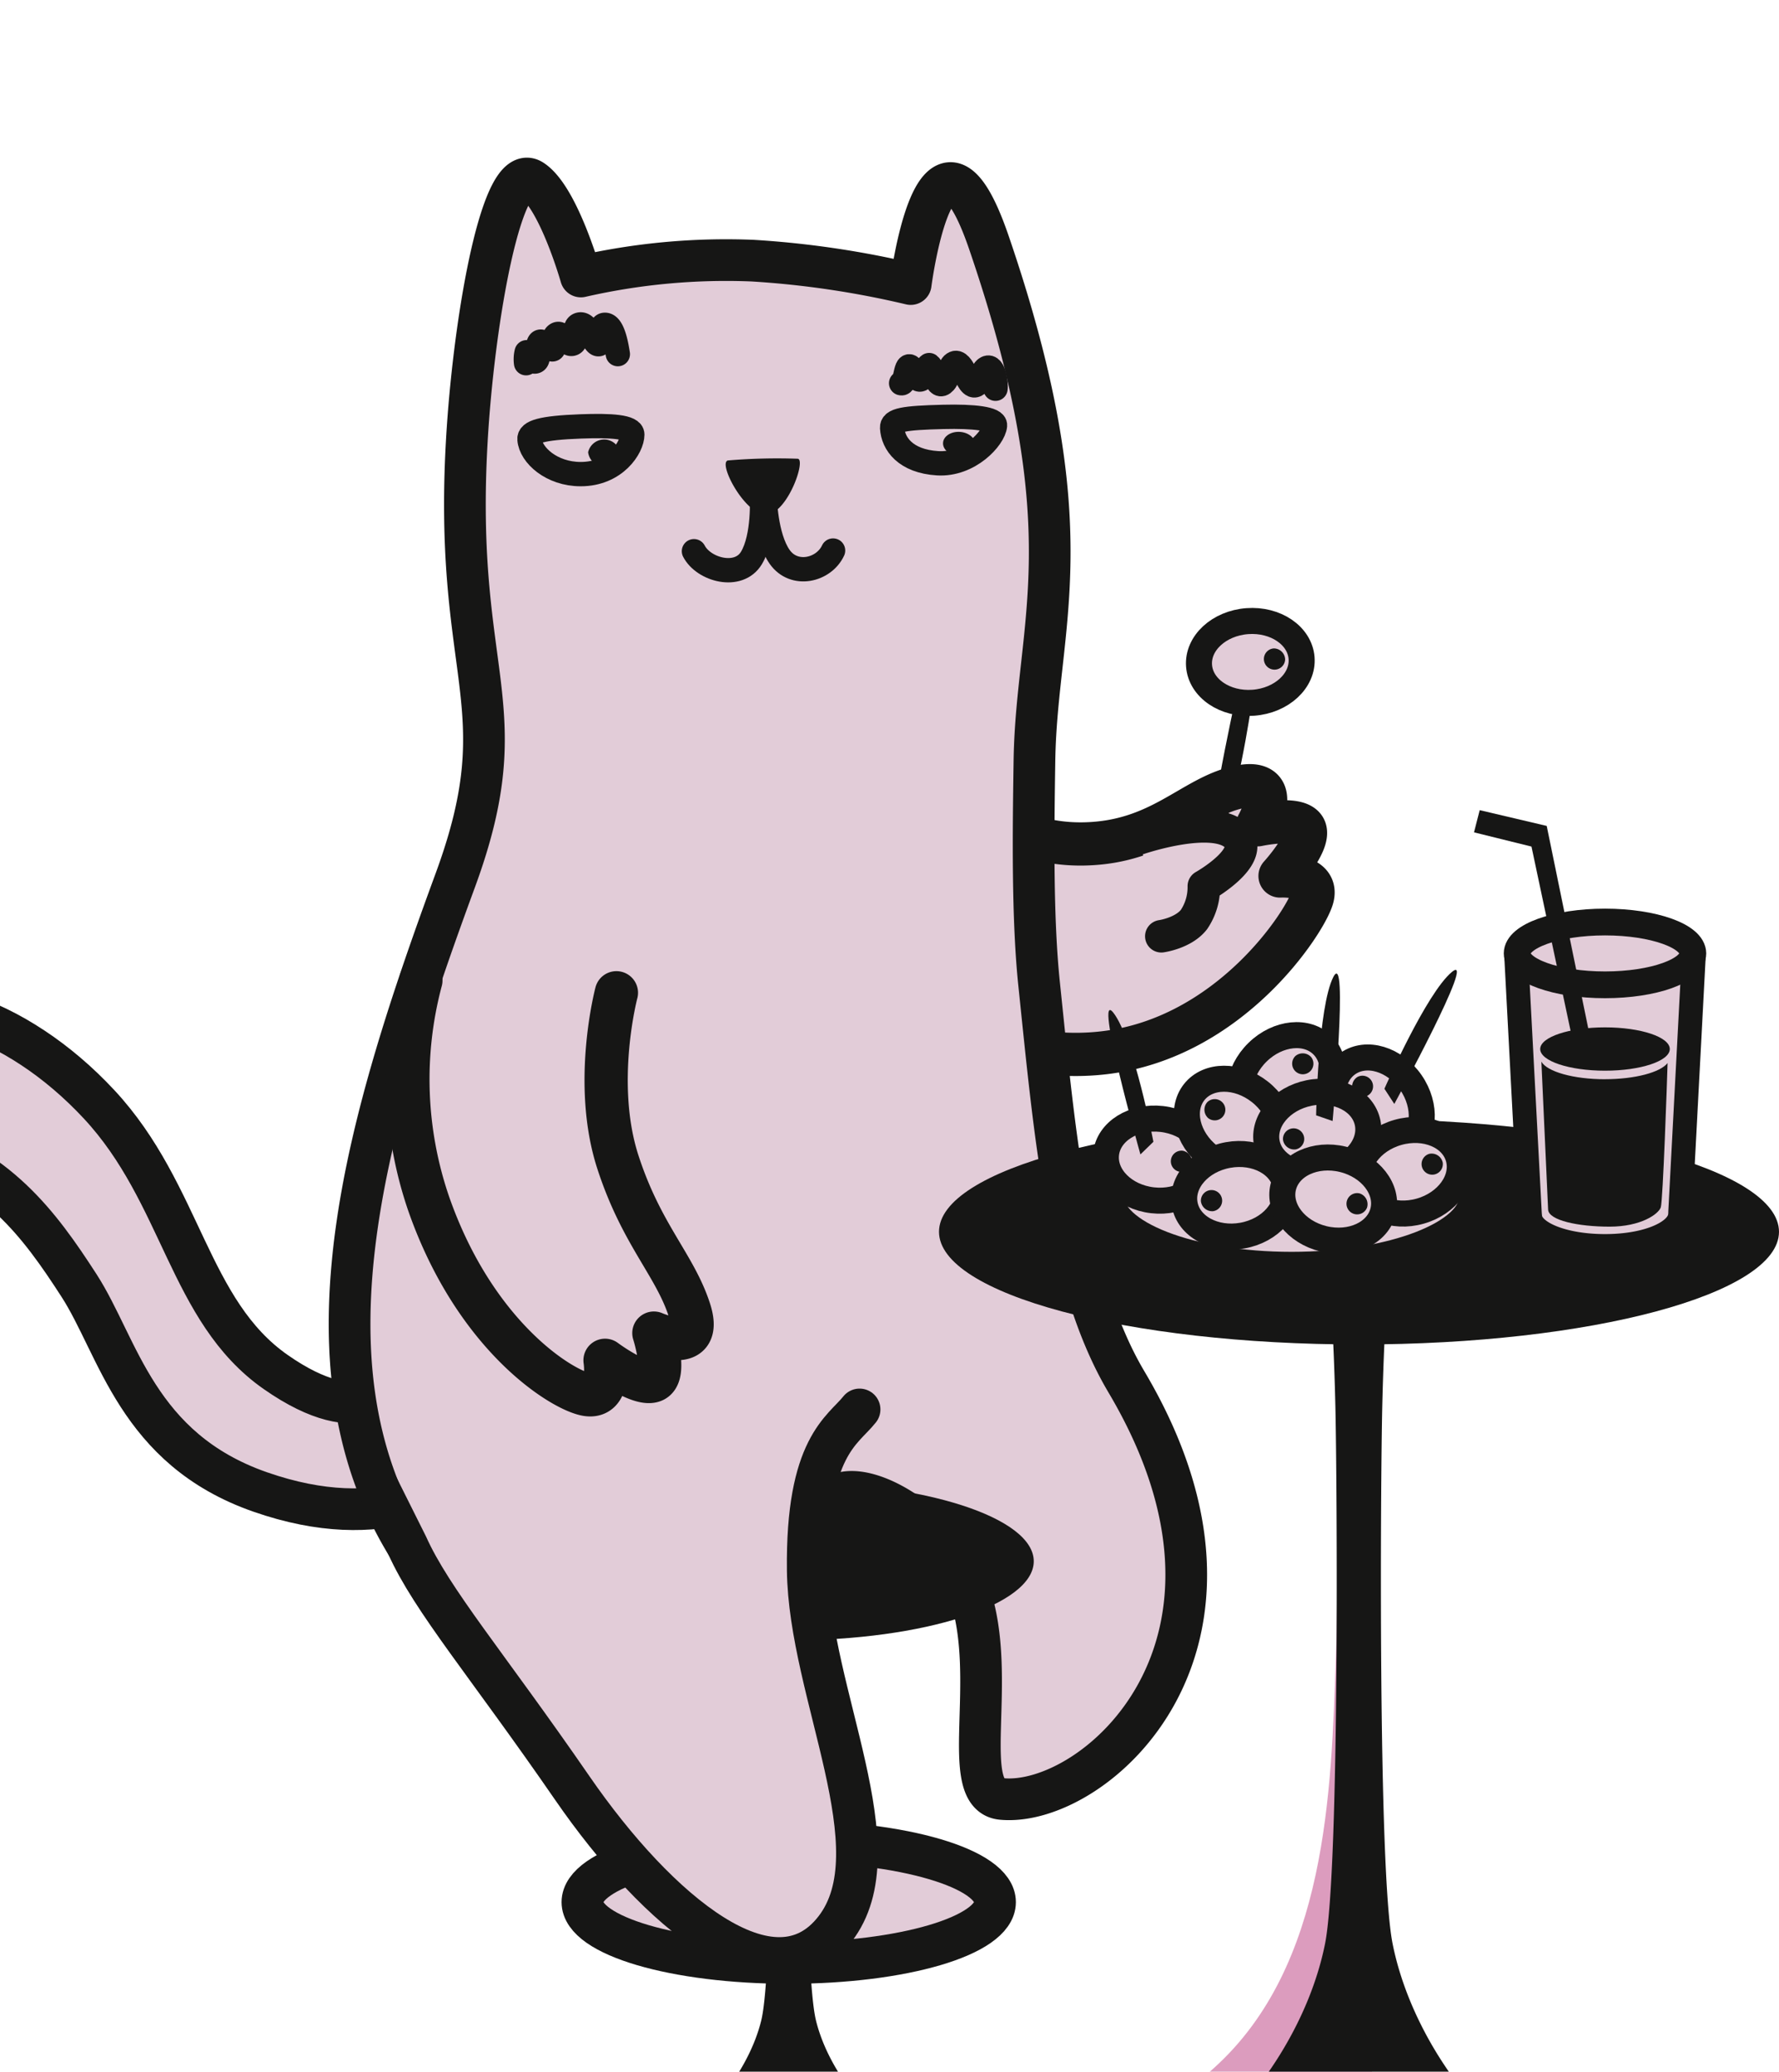 <svg viewBox="0 0 309.982 361.007" height="361.007" width="309.982" xmlns:xlink="http://www.w3.org/1999/xlink" xmlns="http://www.w3.org/2000/svg">
  <defs>
    <clipPath id="clip-path">
      <rect fill="none" transform="translate(0 0)" height="361.007" width="309.982" data-name="Rectángulo 267" id="Rectángulo_267"></rect>
    </clipPath>
  </defs>
  <g clip-path="url(#clip-path)" id="gato">
    <g transform="translate(-33.154 31.108)" id="TRAZOS">
      <path fill="#dc9cbe" transform="translate(-63.732 -59.254)" d="M298.977,434.978c-4.5-2.112-19.3.529-19.3-11.9s9.255-16.924,28.824-34.642,20.362-47.863,21.155-71.662-.264-57.648-.264-57.648l5.554.264,1.322,173.736Z" data-name="Trazado 1965" id="Trazado_1965"></path>
      <path fill="#161615" transform="translate(-41.061 -72.432)" d="M247.707,429.58c.083-2.8-3.626-6.884-12.875-12.686-9.578-6.007-16.369-15.113-18.43-23.445s-1.7-52.381-1.454-60.713.728-13.078.728-13.078l-4.05.171-4.05-.171s.485,4.747.728,13.078.606,52.381-1.454,60.713S198,410.888,188.416,416.895s-13.221,10.17-12.853,12.981a.269.269,0,0,0,.007.034c0,.078-.019.156-.019.24,0,6.484,16.162,11.739,36.1,11.739s36.1-5.255,36.1-11.739a3.87,3.87,0,0,0-.045-.57" data-name="Trazado 1966" id="Trazado_1966"></path>
      <path fill="#e2ccd8" transform="translate(-56.678 -33.077)" d="M259.281,141.081s6.068,8.2,19.412,7.951,18.843-8.148,26.931-9.9,3.364,6.56,3.364,6.56,7.3-1.579,8.214.8-4.328,8.127-4.328,8.127,6.876-.412,5.589,3.87-14.354,24.348-36.193,26.927a42.537,42.537,0,0,1-35-12.076" data-name="Trazado 1967" id="Trazado_1967"></path>
      <path stroke-width="7.534" stroke-linejoin="round" stroke-linecap="round" stroke="#161615" fill="none" transform="translate(-56.678 -33.077)" d="M259.281,141.081s6.068,8.2,19.412,7.951,18.843-8.148,26.931-9.9,3.364,6.56,3.364,6.56,7.3-1.579,8.214.8-4.328,8.127-4.328,8.127,6.876-.412,5.589,3.87-14.354,24.348-36.193,26.927a42.537,42.537,0,0,1-35-12.076" data-name="Trazado 1968" id="Trazado_1968"></path>
      <path fill="#e2ccd8" transform="translate(-3.638 -43.691)" d="M105.984,253.041c-.82.762-5.879,9.291-21.135-1.357s-16.3-31.078-30.783-46.648S20.405,183.228,9.241,190.944s-4.716,15.47,11.149,20.2,23.226,14.7,30.164,25.441,10.058,28.476,31.564,35.986,34.475-.734,38.835-6.318-14.965-13.211-14.965-13.211" data-name="Trazado 1969" id="Trazado_1969"></path>
      <path stroke-width="7.264" stroke-linejoin="round" stroke-linecap="round" stroke="#161615" fill="none" transform="translate(-3.638 -43.691)" d="M105.984,253.041c-.82.762-5.879,9.291-21.135-1.357s-16.3-31.078-30.783-46.648S20.405,183.228,9.241,190.944s-4.716,15.47,11.149,20.2,23.226,14.7,30.164,25.441,10.058,28.476,31.564,35.986,34.475-.734,38.835-6.318S105.984,253.041,105.984,253.041Z" data-name="Trazado 1970" id="Trazado_1970"></path>
      <path fill="#e2ccd8" transform="translate(-29.816 -3.632)" d="M207.192,234.748c3.113-6.561,20.119,1.993,24.7,15.355,5.1,14.877-2.009,35.173,5.61,35.907,16.084,1.554,48.966-26.765,21.738-72.684-10.289-17.353-12.475-43.109-15.209-69.312-1.195-11.451-1.009-26.417-.815-38.969.374-24.063,9.35-39.741-7.933-90.249-9.241-27-13.627,7.227-13.627,7.227a161.764,161.764,0,0,0-27.537-4.079,113.559,113.559,0,0,0-29.931,2.762S160.282,6.893,155.681,3.92c-5.17-3.337-9.888,23.011-11.246,43.418-2.883,43.308,9.3,47.466-2.129,78.579-15.242,41.478-28.1,83.8-8.38,115.92,31.852,51.891,67.846,79.129,67.874,33.257.01-16.363-.691-27.522,5.392-40.345" data-name="Trazado 1971" id="Trazado_1971"></path>
      <path stroke-width="7.264" stroke-linejoin="round" stroke-linecap="round" stroke="#161615" fill="none" transform="translate(-29.816 -3.632)" d="M207.192,234.748c3.113-6.561,20.119,1.993,24.7,15.355,5.1,14.877-2.009,35.173,5.61,35.907,16.084,1.554,48.966-26.765,21.738-72.684-10.289-17.353-12.475-43.109-15.209-69.312-1.195-11.451-1.009-26.417-.815-38.969.374-24.063,9.35-39.741-7.933-90.249-9.241-27-13.627,7.227-13.627,7.227a161.764,161.764,0,0,0-27.537-4.079,113.559,113.559,0,0,0-29.931,2.762S160.282,6.893,155.681,3.92c-5.17-3.337-9.888,23.011-11.246,43.418-2.883,43.308,9.3,47.466-2.129,78.579-15.242,41.478-28.1,83.8-8.38,115.92,31.852,51.891,67.846,79.129,67.874,33.257C201.81,258.73,201.109,247.57,207.192,234.748Z" data-name="Trazado 1972" id="Trazado_1972"></path>
      <path fill="#161615" transform="translate(-39.228 -66.85)" d="M252.509,307.81c0,7.616-19.115,13.79-42.7,13.79s-42.7-6.174-42.7-13.79,19.115-13.79,42.7-13.79,42.7,6.174,42.7,13.79" data-name="Trazado 1973" id="Trazado_1973"></path>
      <path fill="#e2ccd8" transform="translate(-41.106 -84.267)" d="M247.64,384.625c0,5.856-16.1,10.6-35.949,10.6s-35.948-4.746-35.948-10.6,16.094-10.6,35.948-10.6,35.949,4.746,35.949,10.6" data-name="Trazado 1974" id="Trazado_1974"></path>
      <path stroke-width="7.264" stroke-linejoin="round" stroke-linecap="round" stroke="#161615" fill="none" transform="translate(-41.106 -84.267)" d="M247.64,384.625c0,5.856-16.1,10.6-35.949,10.6s-35.948-4.746-35.948-10.6,16.094-10.6,35.948-10.6S247.64,378.769,247.64,384.625Z" data-name="Trazado 1975" id="Trazado_1975"></path>
      <path fill="#e2ccd8" transform="translate(-31.196 -63.325)" d="M214.126,277.827c-2.89,3.666-9.276,6.461-9.029,27.991s15.467,48.669,4.758,62.542-30.869-2.914-45.793-24.564-24.459-32.685-28.758-42.264l-5.08-10.17" data-name="Trazado 1976" id="Trazado_1976"></path>
      <path stroke-width="7.264" stroke-linejoin="round" stroke-linecap="round" stroke="#161615" fill="none" transform="translate(-31.196 -63.325)" d="M214.126,277.827c-2.89,3.666-9.276,6.461-9.029,27.991s15.467,48.669,4.758,62.542-30.869-2.914-45.793-24.564-24.459-32.685-28.758-42.264l-5.08-10.17" data-name="Trazado 1977" id="Trazado_1977"></path>
      <path fill="#e2ccd8" transform="translate(-32.646 -42.519)" d="M173.206,184.412s-4.185,15.78.25,29.477c4.111,12.7,9.945,17.96,12.479,25.838s-6.2,3.99-6.2,3.99,2.281,7.11,0,8.256-8.51-3.515-8.51-3.515,1.08,6.806-3.308,5.94-19.318-10.151-27.38-33.106a66.8,66.8,0,0,1-1.4-39.032" data-name="Trazado 1978" id="Trazado_1978"></path>
      <path stroke-width="7.534" stroke-linejoin="round" stroke-linecap="round" stroke="#161615" fill="none" transform="translate(-32.646 -42.519)" d="M173.206,184.412s-4.185,15.78.25,29.477c4.111,12.7,9.945,17.96,12.479,25.838s-6.2,3.99-6.2,3.99,2.281,7.11,0,8.256-8.51-3.515-8.51-3.515,1.08,6.806-3.308,5.94-19.318-10.151-27.38-33.106a66.8,66.8,0,0,1-1.4-39.032" data-name="Trazado 1979" id="Trazado_1979"></path>
      <path fill="#161615" transform="translate(-48.053 -17.196)" d="M208.017,66.329a102.706,102.706,0,0,1,12.216-.3c1.439.264-1.865,9.6-5.513,9.733s-8.43-8.9-6.7-9.436" data-name="Trazado 1980" id="Trazado_1980"></path>
      <path stroke-width="4.239" stroke-linejoin="round" stroke-linecap="round" stroke="#161615" fill="none" transform="translate(-49.943 -19.049)" d="M228.255,83.877c-1.615,3.462-6.79,4.673-9.3,1.115s-2.616-10.541-2.616-10.541" data-name="Trazado 1981" id="Trazado_1981"></path>
      <path stroke-width="4.239" stroke-linejoin="round" stroke-linecap="round" stroke="#161615" fill="none" transform="translate(-46.514 -19.055)" d="M200.586,84c1.691,3.251,7.775,4.915,10.017,1.179s1.824-10.707,1.824-10.707" data-name="Trazado 1982" id="Trazado_1982"></path>
      <path stroke-width="4.239" stroke-linejoin="round" stroke-linecap="round" stroke="#161615" fill="none" transform="translate(-56.56 -12.573)" d="M263.173,49.207c.166-1.017-.384-4.707-1.8-3.426-.642.58-.861,2.66-1.779,2.837-.878.167-1.534-1.83-1.85-2.377-.359-.626-1.029-1.962-1.867-1.408-.8.528-.895,2.449-1.572,3.207-1.4,1.565-1.737-2.2-2.69-2.955-.749.512-.534,1.667-1.123,2.254-.846.843-1.185-.446-1.58-1.18-1.543-2.862-1.2,2.4-2.18,2.088" data-name="Trazado 1983" id="Trazado_1983"></path>
      <path stroke-width="4.239" stroke-linejoin="round" stroke-linecap="round" stroke="#161615" fill="none" transform="translate(-38.359 -10.707)" d="M179.168,41.309c-.175-1.082-.741-4.886-2.121-5.1-1.408-.218-.329,3.1-1.173,3.364-.911.284-1.809-3.779-3.376-3.422-1.36.313-.074,3.07-1.293,3.364-1.059.252-1.827-2.429-2.816-1.551-.925.821.469,3.86-1.648,1.844-1.037-.987-1.375-1-1.545.621-.058.555.3,2.171-.537,2.176-.425,0-1-1.373-1.378-1.627a5.121,5.121,0,0,0-.1,1.915" data-name="Trazado 1984" id="Trazado_1984"></path>
      <path fill="#161615" transform="translate(-58.592 -15.916)" d="M256.067,61.962c-.078,1.152,1.112,2.173,2.66,2.28s2.87-.74,2.95-1.892-1.112-2.173-2.66-2.28-2.87.741-2.95,1.893" data-name="Trazado 1985" id="Trazado_1985"></path>
      <path fill="#161615" transform="translate(-41.383 -16.288)" d="M177.015,63.993a2.859,2.859,0,0,0,5.625.271,2.86,2.86,0,0,0-5.626-.271" data-name="Trazado 1986" id="Trazado_1986"></path>
      <path stroke-width="4.239" stroke-linejoin="round" stroke-linecap="round" stroke="#161615" fill="none" transform="translate(-56.124 -15.185)" d="M253.639,56.725c-6.891.169-8.984.533-8.91,1.912.149,2.756,2.315,5.819,7.915,6.166,5.5.341,9.809-4.368,10.008-6.58C262.76,57.03,258.971,56.594,253.639,56.725Z" data-name="Trazado 1987" id="Trazado_1987"></path>
      <path stroke-width="4.239" stroke-linejoin="round" stroke-linecap="round" stroke="#161615" fill="none" transform="translate(-38.539 -15.637)" d="M172.869,58.837c-6.884.257-9.005.961-8.913,2.248.2,2.752,3.859,6.064,8.912,6.064,6.067,0,9-4.67,9-6.891C181.872,58.88,178.2,58.638,172.869,58.837Z" data-name="Trazado 1988" id="Trazado_1988"></path>
      <path fill="#e2ccd8" transform="translate(-71.001 -25.087)" d="M330.949,108.662c.293,3.926-3.469,7.408-8.4,7.776s-9.172-2.517-9.466-6.443,3.469-7.408,8.4-7.777,9.172,2.517,9.466,6.444" data-name="Trazado 1989" id="Trazado_1989"></path>
      <path stroke-width="4.535" stroke-linejoin="round" stroke-linecap="round" stroke="#161615" fill="none" transform="translate(-71.001 -25.087)" d="M330.949,108.662c.293,3.926-3.469,7.408-8.4,7.776s-9.172-2.517-9.466-6.443,3.469-7.408,8.4-7.777S330.656,104.736,330.949,108.662Z" data-name="Trazado 1990" id="Trazado_1990"></path>
      <path fill="#161615" transform="translate(-74.15 -26.419)" d="M331.232,110.251a1.852,1.852,0,1,1-1.988-1.946,1.975,1.975,0,0,1,1.988,1.946" data-name="Trazado 1991" id="Trazado_1991"></path>
      <path fill="#161615" transform="translate(-71.621 -28.798)" d="M322.817,120.577s-2.692,18.739-5.982,23.547,3.261-24.892,3.261-24.892Z" data-name="Trazado 1992" id="Trazado_1992"></path>
      <path fill="#e2ccd8" transform="translate(-68.11 -35.049)" d="M299.785,150.037s12.428-4.231,16.663-.661-5.421,8.991-5.421,8.991a10.053,10.053,0,0,1-1.721,5.817c-1.853,2.38-5.686,2.909-5.686,2.909" data-name="Trazado 1993" id="Trazado_1993"></path>
      <path stroke-width="5.669" stroke-linejoin="round" stroke-linecap="round" stroke="#161615" fill="none" transform="translate(-68.11 -35.049)" d="M299.785,150.037s12.428-4.231,16.663-.661-5.421,8.991-5.421,8.991a10.053,10.053,0,0,1-1.721,5.817c-1.853,2.38-5.686,2.909-5.686,2.909" data-name="Trazado 1994" id="Trazado_1994"></path>
      <path fill="#161615" transform="translate(-66.394 -57.588)" d="M380.718,420.793c.1-4.318-4.459-10.608-15.845-19.541-11.788-9.251-20.145-23.279-22.682-36.112s-2.089-80.685-1.791-93.518.9-20.146.9-20.146l-4.984.263-4.984-.263s.6,7.312.9,20.146.746,80.685-1.791,93.518S319.539,392,307.751,401.252s-16.266,15.669-15.818,20a.435.435,0,0,0,.009.054c-.006.123-.023.246-.023.37,0,9.986,19.891,18.081,44.427,18.081s44.424-8.1,44.424-18.081a7.469,7.469,0,0,0-.055-.879" data-name="Trazado 1995" id="Trazado_1995"></path>
      <path fill="#161615" transform="translate(-58.396 -49.245)" d="M401.532,232.789c0,10.844-32.765,19.636-73.183,19.636s-73.183-8.791-73.183-19.636,32.765-19.636,73.183-19.636,73.183,8.791,73.183,19.636" data-name="Trazado 1996" id="Trazado_1996"></path>
      <path fill="#e2ccd8" transform="translate(-66.54 -49.56)" d="M356.919,227.1c0,6.9-14.4,12.5-32.173,12.5s-32.172-5.6-32.172-12.5,14.4-12.5,32.173-12.5,32.173,5.6,32.173,12.5" data-name="Trazado 1997" id="Trazado_1997"></path>
      <path stroke-width="6.003" stroke-linejoin="round" stroke-linecap="round" stroke="#161615" fill="none" transform="translate(-66.54 -49.56)" d="M356.919,227.1c0,6.9-14.4,12.5-32.173,12.5s-32.172-5.6-32.172-12.5,14.4-12.5,32.173-12.5S356.919,220.2,356.919,227.1Z" data-name="Trazado 1998" id="Trazado_1998"></path>
      <path fill="#e2ccd8" transform="translate(-72.971 -45.172)" d="M336.637,196.26c2.752,2.816,2.112,7.9-1.425,11.361s-8.638,3.979-11.39,1.162-2.112-7.9,1.425-11.361,8.639-3.978,11.391-1.162" data-name="Trazado 1999" id="Trazado_1999"></path>
      <path stroke-width="4.535" stroke-linejoin="round" stroke-linecap="round" stroke="#161615" fill="none" transform="translate(-72.971 -45.172)" d="M336.637,196.26c2.752,2.816,2.112,7.9-1.425,11.361s-8.638,3.979-11.39,1.162-2.112-7.9,1.425-11.361S333.885,193.444,336.637,196.26Z" data-name="Trazado 2000" id="Trazado_2000"></path>
      <path fill="#161615" transform="translate(-75.521 -46.056)" d="M337.16,199.186a1.852,1.852,0,1,1-2.774-.21,1.975,1.975,0,0,1,2.774.21" data-name="Trazado 2001" id="Trazado_2001"></path>
      <path fill="#e2ccd8" transform="translate(-66.487 -49.218)" d="M310.169,221.207c-.449,3.911-4.8,6.626-9.713,6.062s-8.537-4.192-8.088-8.1,4.8-6.626,9.713-6.063,8.537,4.192,8.088,8.1" data-name="Trazado 2002" id="Trazado_2002"></path>
      <path stroke-width="4.535" stroke-linejoin="round" stroke-linecap="round" stroke="#161615" fill="none" transform="translate(-66.487 -49.218)" d="M310.169,221.207c-.449,3.911-4.8,6.626-9.713,6.062s-8.537-4.192-8.088-8.1,4.8-6.626,9.713-6.063S310.618,217.295,310.169,221.207Z" data-name="Trazado 2003" id="Trazado_2003"></path>
      <path fill="#161615" transform="translate(-69.638 -50.775)" d="M310.456,222.48a1.852,1.852,0,1,1-1.587-2.285,1.975,1.975,0,0,1,1.587,2.285" data-name="Trazado 2004" id="Trazado_2004"></path>
      <path fill="#e2ccd8" transform="translate(-70.416 -47.287)" d="M311.651,206.49c2.44-3.091,7.566-3.111,11.45-.045s5.054,8.058,2.615,11.147-7.566,3.111-11.45.045-5.055-8.058-2.615-11.147" data-name="Trazado 2005" id="Trazado_2005"></path>
      <path stroke-width="4.535" stroke-linejoin="round" stroke-linecap="round" stroke="#161615" fill="none" transform="translate(-70.416 -47.287)" d="M311.651,206.49c2.44-3.091,7.566-3.111,11.45-.045s5.054,8.058,2.615,11.147-7.566,3.111-11.45.045S309.211,209.581,311.651,206.49Z" data-name="Trazado 2006" id="Trazado_2006"></path>
      <path fill="#161615" transform="translate(-71.267 -48.275)" d="M314.788,209.227a1.852,1.852,0,1,1,.148,2.778,1.975,1.975,0,0,1-.148-2.778" data-name="Trazado 2007" id="Trazado_2007"></path>
      <path fill="#e2ccd8" transform="translate(-77.483 -46.256)" d="M345.513,200.467c3.239-2.239,8.146-.755,10.959,3.315s2.469,9.185-.77,11.422-8.146.755-10.96-3.315-2.468-9.185.771-11.422" data-name="Trazado 2008" id="Trazado_2008"></path>
      <path stroke-width="4.535" stroke-linejoin="round" stroke-linecap="round" stroke="#161615" fill="none" transform="translate(-77.483 -46.256)" d="M345.513,200.467c3.239-2.239,8.146-.755,10.959,3.315s2.469,9.185-.77,11.422-8.146.755-10.96-3.315S342.274,202.706,345.513,200.467Z" data-name="Trazado 2009" id="Trazado_2009"></path>
      <path fill="#161615" transform="translate(-78.427 -47.141)" d="M348.129,203.693a1.852,1.852,0,1,1-.674,2.7,1.975,1.975,0,0,1,.674-2.7" data-name="Trazado 2010" id="Trazado_2010"></path>
      <path fill="#e2ccd8" transform="translate(-70.285 -50.937)" d="M309.866,229.7c-.694-3.876,2.692-7.725,7.562-8.6s9.381,1.565,10.075,5.439-2.691,7.725-7.562,8.6-9.382-1.565-10.075-5.439" data-name="Trazado 2011" id="Trazado_2011"></path>
      <path stroke-width="4.535" stroke-linejoin="round" stroke-linecap="round" stroke="#161615" fill="none" transform="translate(-70.285 -50.937)" d="M309.866,229.7c-.694-3.876,2.692-7.725,7.562-8.6s9.381,1.565,10.075,5.439-2.691,7.725-7.562,8.6S310.559,233.578,309.866,229.7Z" data-name="Trazado 2012" id="Trazado_2012"></path>
      <path fill="#161615" transform="translate(-71.095 -52.685)" d="M313.5,230.9a1.852,1.852,0,1,1,2.176,1.733A1.975,1.975,0,0,1,313.5,230.9" data-name="Trazado 2013" id="Trazado_2013"></path>
      <path fill="#e2ccd8" transform="translate(-78.731 -49.772)" d="M366.029,220.418c1.072,3.789-1.92,7.952-6.681,9.3s-9.49-.634-10.561-4.422,1.92-7.953,6.681-9.3,9.489.634,10.561,4.423" data-name="Trazado 2014" id="Trazado_2014"></path>
      <path stroke-width="4.535" stroke-linejoin="round" stroke-linecap="round" stroke="#161615" fill="none" transform="translate(-78.731 -49.772)" d="M366.029,220.418c1.072,3.789-1.92,7.952-6.681,9.3s-9.49-.634-10.561-4.422,1.92-7.953,6.681-9.3S364.958,216.629,366.029,220.418Z" data-name="Trazado 2015" id="Trazado_2015"></path>
      <path fill="#161615" transform="translate(-81.797 -50.917)" d="M366.339,222.388A1.852,1.852,0,1,1,364,220.877a1.976,1.976,0,0,1,2.337,1.511" data-name="Trazado 2016" id="Trazado_2016"></path>
      <path fill="#e2ccd8" transform="translate(-74.262 -47.916)" d="M328.16,216.033c-.782-3.86,2.518-7.784,7.368-8.762s9.414,1.353,10.195,5.212-2.518,7.783-7.368,8.762-9.414-1.353-10.195-5.212" data-name="Trazado 2017" id="Trazado_2017"></path>
      <path stroke-width="4.535" stroke-linejoin="round" stroke-linecap="round" stroke="#161615" fill="none" transform="translate(-74.262 -47.916)" d="M328.16,216.033c-.782-3.86,2.518-7.784,7.368-8.762s9.414,1.353,10.195,5.212-2.518,7.783-7.368,8.762S328.941,219.892,328.16,216.033Z" data-name="Trazado 2018" id="Trazado_2018"></path>
      <path fill="#161615" transform="translate(-75.075 -49.693)" d="M331.785,217.2A1.852,1.852,0,1,1,334,218.879a1.975,1.975,0,0,1-2.215-1.684" data-name="Trazado 2019" id="Trazado_2019"></path>
      <path fill="#e2ccd8" transform="translate(-75.044 -51.107)" d="M349.209,231.064c-.929,3.826-5.58,5.981-10.389,4.814s-7.953-5.216-7.023-9.043,5.581-5.982,10.389-4.814,7.953,5.216,7.023,9.043" data-name="Trazado 2020" id="Trazado_2020"></path>
      <path stroke-width="4.535" stroke-linejoin="round" stroke-linecap="round" stroke="#161615" fill="none" transform="translate(-75.044 -51.107)" d="M349.209,231.064c-.929,3.826-5.58,5.981-10.389,4.814s-7.953-5.216-7.023-9.043,5.581-5.982,10.389-4.814S350.135,227.238,349.209,231.064Z" data-name="Trazado 2021" id="Trazado_2021"></path>
      <path fill="#161615" transform="translate(-78.156 -52.834)" d="M349.511,232.155a1.852,1.852,0,1,1-1.292-2.463,1.975,1.975,0,0,1,1.292,2.463" data-name="Trazado 2022" id="Trazado_2022"></path>
      <path fill="#161615" transform="translate(-79.995 -42.009)" d="M354.377,200.63s7.275-16.663,11.767-20.362S356.1,203.274,356.1,203.274Z" data-name="Trazado 2023" id="Trazado_2023"></path>
      <path fill="#161615" transform="translate(-66.609 -43.957)" d="M300.738,211.818s-3.394-17.858-6.956-22.465,4.694,24.663,4.694,24.663Z" data-name="Trazado 2024" id="Trazado_2024"></path>
      <path fill="#161615" transform="translate(-76.683 -42.187)" d="M339.165,205.436s.333-18.932,3-24.107-.13,25.1-.13,25.1Z" data-name="Trazado 2025" id="Trazado_2025"></path>
      <path fill="#e2ccd8" transform="translate(-86.387 -40.631)" d="M414.664,176.23c0-1.459-3.346-2.643-4.578-2.643H388.319c-1.232,0-4.578,1.184-4.578,2.643l2.347,44.479c.009.214.021.3.033.537.019.164.023.163.035.308.228,2.811,5.8,5.106,13.046,5.106s12.517-2.323,13.045-5.093c.023-.123.031-.192.047-.34a4.833,4.833,0,0,0,.023-.519Z" data-name="Trazado 2026" id="Trazado_2026"></path>
      <path stroke-width="4.167" stroke-linejoin="round" stroke-linecap="round" stroke="#161615" fill="none" transform="translate(-86.387 -40.631)" d="M414.664,176.23c0-1.459-3.346-2.643-4.578-2.643H388.319c-1.232,0-4.578,1.184-4.578,2.643l2.347,44.479c.009.214.021.3.033.537.019.164.023.163.035.308.228,2.811,5.8,5.106,13.046,5.106s12.517-2.323,13.045-5.093c.023-.123.031-.192.047-.34a4.833,4.833,0,0,0,.023-.519Z" data-name="Trazado 2027" id="Trazado_2027"></path>
      <path fill="#e2ccd8" transform="translate(-86.431 -39.688)" d="M414.553,174.724c0,3.022-6.853,5.471-15.307,5.471s-15.306-2.449-15.306-5.471,6.853-5.471,15.306-5.471,15.307,2.449,15.307,5.471" data-name="Trazado 2028" id="Trazado_2028"></path>
      <path stroke-width="4.661" stroke-linejoin="round" stroke-linecap="round" stroke="#161615" fill="none" transform="translate(-86.431 -39.688)" d="M414.553,174.724c0,3.022-6.853,5.471-15.307,5.471s-15.306-2.449-15.306-5.471,6.853-5.471,15.306-5.471S414.553,171.7,414.553,174.724Z" data-name="Trazado 2029" id="Trazado_2029"></path>
      <path fill="#161615" transform="translate(-87.548 -44.796)" d="M411.654,196.492c0,2.086-5.054,3.776-11.289,3.776s-11.29-1.691-11.29-3.776,5.054-3.776,11.29-3.776,11.289,1.691,11.289,3.776" data-name="Trazado 2030" id="Trazado_2030"></path>
      <path fill="#161615" transform="translate(-87.606 -46.458)" d="M400.421,203.418c-5.508,0-10.092-1.321-11.084-3.067.124,2.754,1.084,24.021,1.173,25.783.1,1.885,5.255,2.973,10.71,2.973s8.527-2.182,8.925-3.372c.374-1.124,1.1-22.135,1.183-25.139-1.268,1.622-5.665,2.816-10.911,2.816" data-name="Trazado 2031" id="Trazado_2031"></path>
      <path fill="#161615" transform="translate(-84.339 -34.263)" d="M391.71,185.378l-7.365-34.7L374.332,148.2l.992-3.867L387,147.08l7.979,38.893Z" data-name="Trazado 2032" id="Trazado_2032"></path>
    </g>
  </g>
</svg>
